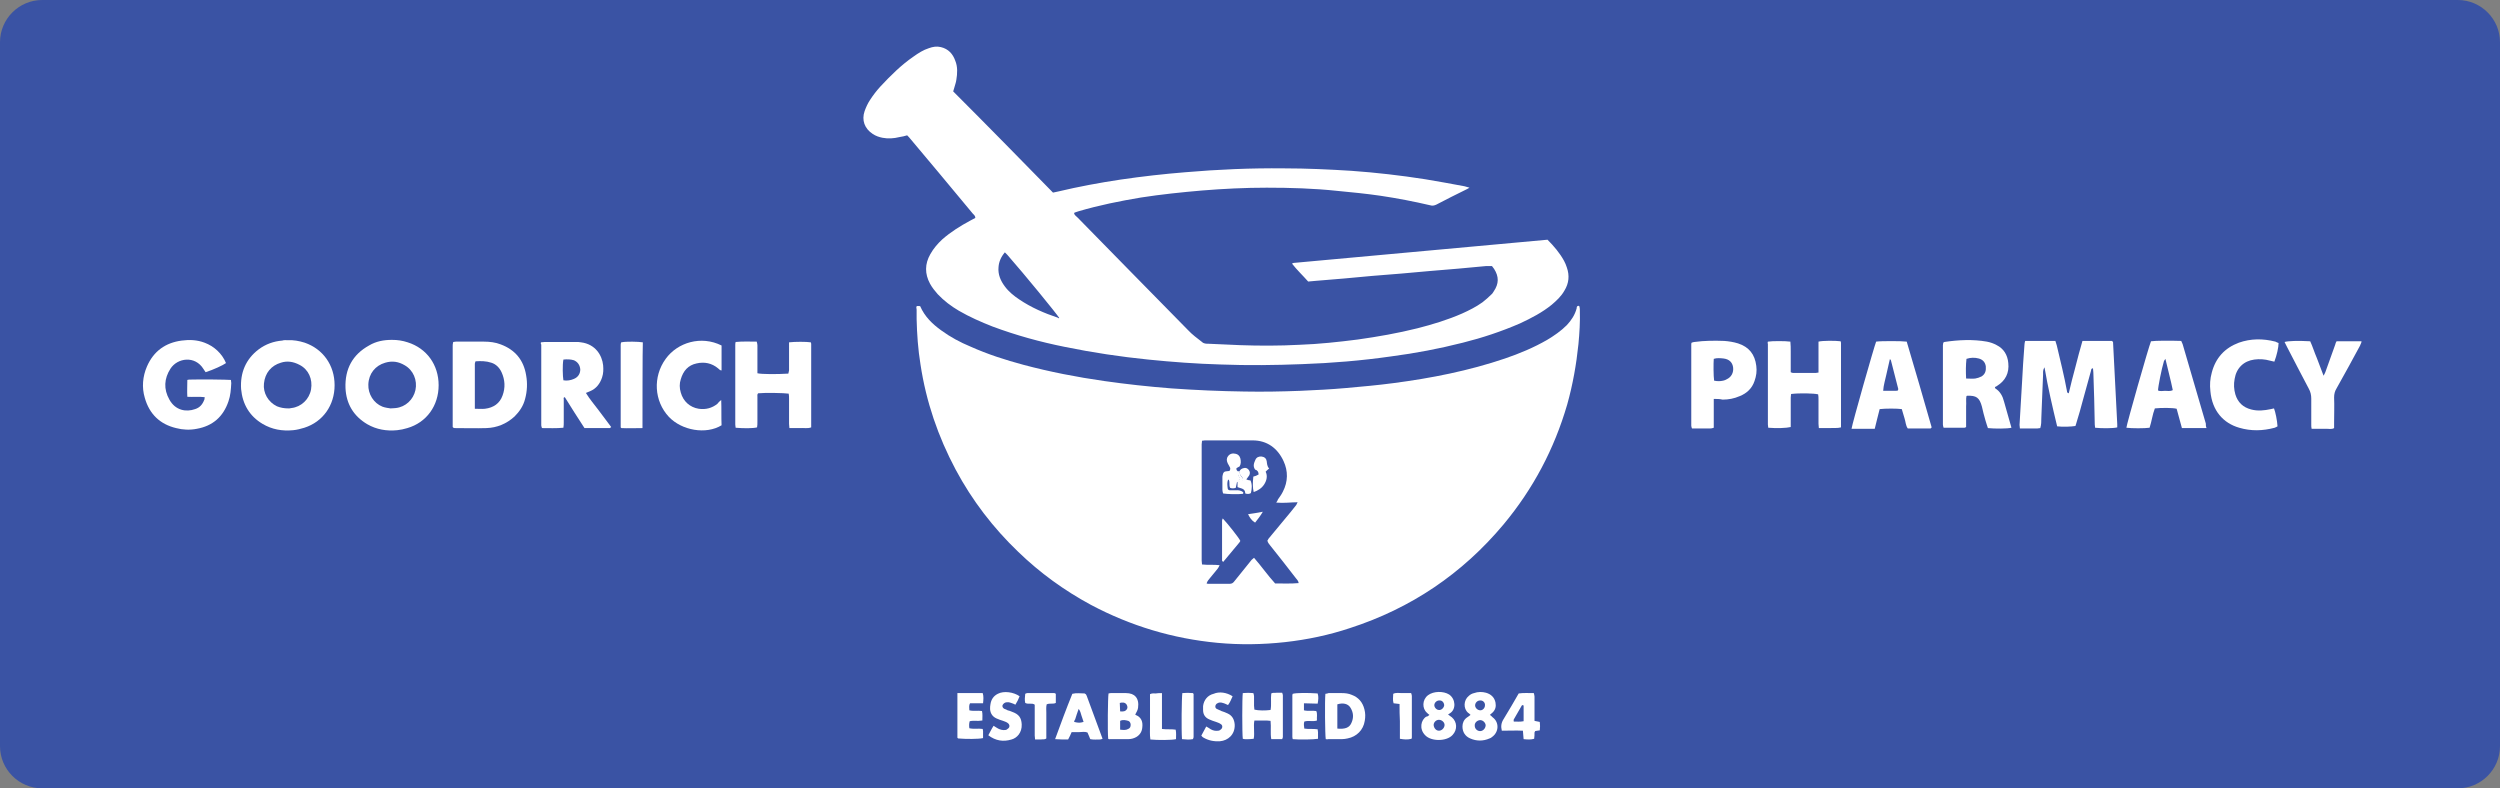 <?xml version="1.0" encoding="utf-8"?>
<!-- Generator: Adobe Illustrator 28.1.0, SVG Export Plug-In . SVG Version: 6.00 Build 0)  -->
<svg version="1.1" id="Layer_1" xmlns="http://www.w3.org/2000/svg" xmlns:xlink="http://www.w3.org/1999/xlink" x="0px" y="0px"
	 viewBox="0 0 711.3 224.3" style="enable-background:new 0 0 711.3 224.3;" xml:space="preserve">
<rect x="0" y="0" width="711.3" height="224.3" fill="#808080" stroke="none"/>
<style type="text/css">
	.st0{fill:#3A53A4;}
	.st1{fill:#FFFFFF;}
</style>
<path class="st0" d="M699.3,224.3H12c-6.6,0-12-5.4-12-12V12C0,5.4,5.4,0,12,0h687.3c6.6,0,12,5.4,12,12v200.3
	C711.3,218.9,705.9,224.3,699.3,224.3z"/>
<g>
	<path class="st1" d="M261.8,87.1c1.3,3,3.5,5.1,6,6.9c2.6,1.9,5.4,3.4,8.3,4.6c4.9,2.2,9.9,3.8,15.1,5.2c7.5,2,15.2,3.5,22.9,4.6
		c6.3,0.9,12.7,1.6,19.1,2.1c7,0.5,14,0.8,20.9,0.9c5.3,0.1,10.5,0,15.8-0.2c4.4-0.2,8.7-0.4,13.1-0.8c4.5-0.4,9-0.8,13.5-1.4
		c10.7-1.4,21.4-3.5,31.7-7c4.1-1.4,8.2-3.1,12-5.3c2-1.2,3.9-2.5,5.6-4.2c1.3-1.4,2.3-2.9,2.8-4.8c0-0.2,0-0.3,0.1-0.5
		c0.1-0.1,0.3-0.2,0.4-0.2c0.1,0,0.3,0.1,0.3,0.3c0.1,0.4,0.1,0.7,0.1,1.1c0.1,3.2-0.1,6.3-0.4,9.5c-0.6,5.8-1.6,11.5-3.2,17.2
		c-3.7,12.7-9.7,24-18.1,34.1c-11.8,14.1-26.4,23.9-43.7,29.5c-6,2-12.2,3.3-18.5,4c-6.4,0.7-12.8,0.8-19.2,0.2
		c-12.7-1.2-24.7-4.8-36-10.8c-7.6-4.1-14.5-9.1-20.7-15.1c-7.1-6.8-13.1-14.6-17.8-23.4c-5-9.4-8.4-19.3-10-29.9
		c-0.7-4.3-1-8.6-1.1-12.9c0-0.9,0-1.8,0-2.7C260.6,87,260.7,87,261.8,87.1L261.8,87.1z M363.1,143c0.3-0.4,0.4-0.6,0.5-0.9
		c0.5-0.7,1-1.4,1.4-2.2c1.5-2.9,1.5-5.9,0.2-8.7c-1.7-3.7-4.7-5.9-8.8-5.9c-4.5,0-9,0-13.6,0c-0.2,0-0.5,0.1-0.8,0.1
		c0,0.4-0.1,0.7-0.1,1c0,11,0,22,0,33.1c0,0.4,0.1,0.7,0.1,1.1c1.7,0.2,3.3,0,5,0.2c-0.3,0.8-0.8,1.3-1.2,1.8
		c-0.5,0.6-0.9,1.1-1.4,1.7c-0.4,0.5-0.9,1-1.1,1.7c0.2,0.1,0.4,0.1,0.5,0.1c2,0,4.1,0,6.1,0c0.5,0,0.9-0.2,1.2-0.6
		c0.7-0.9,1.4-1.7,2.1-2.6c1-1.2,1.9-2.4,2.9-3.6c0.2-0.2,0.5-0.4,0.7-0.6c2.1,2.4,3.9,5,6,7.3c2.3,0,4.5,0.1,6.7-0.1
		c-0.1-0.7-0.5-1-0.8-1.4c-2.4-3.1-4.8-6.2-7.3-9.3c-0.3-0.4-0.7-0.8-0.8-1.4c0.1-0.1,0.2-0.3,0.3-0.5c2.1-2.5,4.2-5.1,6.3-7.6
		c0.5-0.7,1.1-1.3,1.6-2c0.1-0.2,0.2-0.4,0.4-0.8C367.3,142.9,365.4,143.2,363.1,143L363.1,143z"/>
	<path class="st1" d="M299.6,54.8c0.5-0.1,1-0.2,1.4-0.3c5.9-1.4,11.8-2.5,17.8-3.4c6.1-0.9,12.3-1.6,18.5-2.1
		c9.3-0.8,18.7-1.2,28-1.1c6.4,0,12.8,0.3,19.2,0.7c7,0.5,14,1.3,21,2.4c3.7,0.6,7.4,1.3,11.2,2c0.4,0.1,0.8,0.2,1.4,0.4
		c-0.4,0.2-0.6,0.4-0.9,0.5c-2.8,1.4-5.7,2.8-8.5,4.3c-0.6,0.3-1.2,0.4-1.8,0.2c-4.7-1.1-9.4-2-14.1-2.7c-4.1-0.6-8.2-1-12.4-1.4
		c-6.6-0.7-13.3-0.9-20-0.9c-6.1,0-12.3,0.3-18.4,0.8c-5.8,0.5-11.6,1.1-17.4,2c-6,1-11.9,2.2-17.7,3.9c-0.4,0.1-0.8,0.3-1.2,0.4
		c0,0,0,0.1-0.1,0.2c0.1,0.5,0.6,0.8,1,1.2c4.9,5,9.9,10.1,14.8,15.1c5.5,5.6,11.1,11.3,16.6,16.9c1.2,1.3,2.6,2.3,4,3.4
		c0.5,0.5,1.2,0.5,1.8,0.5c3,0.1,6,0.3,9,0.4c5.6,0.2,11.2,0.2,16.9-0.1c5.6-0.2,11.1-0.8,16.6-1.5c5.7-0.8,11.4-1.8,17-3.2
		c4.3-1.1,8.6-2.4,12.7-4.2c2-0.9,4-1.9,5.8-3.2c0.9-0.7,1.7-1.4,2.5-2.2c0.3-0.2,0.5-0.6,0.7-0.9c1.5-2.2,1.5-4.2,0.1-6.4
		c-0.2-0.3-0.4-0.5-0.6-0.8c-0.6,0-1.2,0-1.7,0c-5.3,0.5-10.6,1-15.9,1.4c-5.5,0.5-11,1-16.5,1.4c-5.3,0.5-10.7,1-16,1.4
		c-0.7,0.1-1.5,0.1-2.2,0.2c-1.5-1.7-3.2-3.3-4.6-5.1c0.2-0.1,0.4-0.2,0.5-0.2c24.1-2.2,48.1-4.4,72.2-6.6c1.8,1.8,3.5,3.8,4.7,6
		c0.3,0.6,0.6,1.2,0.8,1.9c0.8,2.3,0.6,4.5-0.7,6.6c-0.9,1.6-2.2,2.8-3.6,4c-2.7,2.2-5.8,3.8-9,5.3c-5.3,2.3-10.7,4.1-16.3,5.5
		c-6.7,1.7-13.5,3-20.4,3.9c-8.4,1.2-16.8,1.9-25.3,2.2c-7.7,0.3-15.4,0.4-23.2,0.1c-6.9-0.2-13.7-0.7-20.6-1.4
		c-7.9-0.8-15.9-2-23.7-3.6c-7-1.4-13.9-3.3-20.6-5.8c-3.3-1.3-6.5-2.7-9.6-4.5c-2.2-1.3-4.2-2.8-6-4.7c-0.8-0.9-1.6-1.9-2.2-3
		c-1.5-2.8-1.5-5.6,0.1-8.4c0.9-1.6,2.1-3,3.4-4.2c2.4-2.1,5.1-3.8,7.9-5.3c0.5-0.3,1-0.5,1.5-0.8c0-0.6-0.4-0.9-0.7-1.2
		c-3.3-4-6.6-7.9-9.9-11.9c-2.6-3.1-5.2-6.2-7.8-9.3c-0.3-0.4-0.6-0.7-1-1.1c-0.7,0.2-1.4,0.4-2.2,0.5c-1.6,0.4-3.2,0.5-4.8,0.2
		c-1-0.2-1.9-0.5-2.8-1.1c-2.3-1.5-3.2-3.9-2.3-6.5c0.4-1.1,0.9-2.2,1.5-3.1c0.9-1.4,1.9-2.7,3-3.9c2.9-3.1,5.9-6.1,9.4-8.5
		c1.4-1,2.8-1.9,4.4-2.4c1.1-0.4,2.2-0.6,3.4-0.3c2.1,0.5,3.4,1.9,4.1,3.9c0.7,1.7,0.6,3.6,0.3,5.4c-0.1,0.8-0.4,1.5-0.6,2.3
		c-0.1,0.3-0.2,0.6-0.3,1C281,35.8,290.3,45.3,299.6,54.8z M301.4,90.5c-0.8-1.3-9.8-12.3-14.8-18c-0.2-0.2-0.4-0.4-0.7-0.7
		c-1.1,1.3-1.7,2.7-1.8,4.2c-0.2,2.1,0.6,3.9,1.8,5.5c1.1,1.5,2.6,2.7,4.1,3.7c3.4,2.3,7.1,3.9,11,5.2
		C301,90.6,301.2,90.5,301.4,90.5z"/>
	<path class="st1" d="M581.7,104.5c-0.5,0.8-0.4,1.4-0.4,2c-0.2,4.1-0.3,8.2-0.5,12.4c0,1,0,1.9-0.3,2.9c-0.3,0-0.5,0.1-0.8,0.1
		c-1.6,0-3.3,0-5,0c0-0.4-0.1-0.7-0.1-1c0.2-4,0.5-7.9,0.7-11.9c0.2-3.6,0.4-7.3,0.7-10.9c0-0.4,0.1-0.7,0.2-1.1h8.6
		c0.1,0.4,0.3,0.9,0.4,1.3c1,4.3,2.1,8.6,2.9,13c0,0.3,0.1,0.5,0.5,0.6c0.6-2.5,1.2-5,1.9-7.5c0.6-2.5,1.3-4.9,2-7.4h8.4
		c0.1,0.1,0.1,0.1,0.2,0.2c0,0,0.1,0.1,0.1,0.1c0.4,7.8,0.8,15.6,1.2,23.4c0,0.3,0,0.6,0,0.9c-1.2,0.3-4.4,0.3-6.3,0.1
		c0-0.3-0.1-0.6-0.1-0.9c-0.1-4.9-0.2-9.8-0.4-14.8c0-0.4-0.1-0.8-0.1-1.2c-0.6,0-0.5,0.5-0.6,0.8c-0.8,2.9-1.6,5.8-2.4,8.7
		c-0.5,1.9-1,3.7-1.6,5.6c-0.1,0.5-0.3,0.9-0.4,1.3c-1.2,0.2-3.6,0.3-5.2,0.1C584,115.9,582.7,110.4,581.7,104.5L581.7,104.5z"/>
	<path class="st1" d="M81.9,96.8c1.6-0.1,3.2,0.2,4.8,0.7c5.2,1.8,8.5,6.4,8.5,12.1c0,5.7-3.3,10.4-8.6,12.1c-1,0.3-2.1,0.6-3.2,0.7
		c-3.1,0.3-6-0.2-8.7-1.8c-3.7-2.2-5.7-5.6-6.1-9.9c-0.3-4.6,1.3-8.5,5-11.3c2-1.5,4.3-2.3,6.7-2.5C80.9,96.7,81.4,96.8,81.9,96.8z
		 M82.1,116.2c0.1,0,0.5,0,0.8-0.1c2.8-0.3,5.1-2.5,5.6-5.3c0.5-2.9-0.7-5.7-3.3-7c-1.7-0.9-3.5-1.2-5.3-0.6
		c-2.7,0.8-4.5,2.9-4.8,5.9c-0.3,2.7,1.2,5.3,3.7,6.5C79.8,116,80.8,116.2,82.1,116.2z"/>
	<path class="st1" d="M111.5,96.7c1.6,0,3,0.2,4.5,0.7c5.4,1.7,8.8,6.4,8.8,12.2c0,5.8-3.4,10.6-8.9,12.2c-1,0.3-1.9,0.5-2.9,0.6
		c-3,0.3-5.9-0.2-8.5-1.7c-3.9-2.3-6-5.8-6.2-10.3c-0.2-5.4,2-9.5,6.7-12.1C107,97.1,109.2,96.7,111.5,96.7z M111.1,116.2
		c0.7,0,1.1-0.1,1.5-0.1c2.8-0.3,5-2.4,5.6-5.1c0.6-2.8-0.6-5.7-3.1-7.1c-1.7-1-3.5-1.3-5.5-0.7c-2.8,0.8-4.7,3.1-4.8,6.2
		c-0.1,2.7,1.5,5.3,4,6.3C109.6,116,110.5,116.1,111.1,116.2L111.1,116.2z"/>
	<path class="st1" d="M58.2,113c-1.6-0.2-3.2,0-4.9-0.1c-0.1-1.6,0-3.2,0-4.8c0.3-0.1,0.6-0.1,0.8-0.1c3.1-0.1,10.3,0,11.6,0.1
		c0,0.3,0.1,0.6,0.1,0.9c-0.1,1.8-0.2,3.5-0.8,5.2c-1.5,4.4-4.5,7-9,7.8c-2,0.4-4,0.3-5.9-0.2c-4.6-1.1-7.6-4-8.9-8.6
		c-0.9-3-0.6-6.1,0.6-8.9c1.9-4.4,5.3-6.8,9.9-7.4c2.2-0.3,4.4-0.2,6.5,0.6c2.7,1,5,3.1,6.1,5.8c-0.8,0.6-3.6,1.9-5.8,2.6
		c-0.2-0.3-0.4-0.6-0.6-0.9c-2.4-3.9-7.4-3.2-9.4-0.1c-1.8,2.8-2,5.8-0.3,8.8c1.7,3.1,4.8,3.6,7.3,2.7c1.3-0.4,2.1-1.3,2.6-2.6
		c0.1-0.1,0.1-0.3,0.1-0.5C58.3,113.2,58.2,113.1,58.2,113L58.2,113z"/>
	<path class="st1" d="M503,97.2c1.3-0.2,4.9-0.2,6.4,0c0.1,0.9,0.1,1.9,0.1,2.8c0,1,0,2,0,3c0,1,0,1.9,0,2.9
		c0.2,0.1,0.4,0.2,0.6,0.2c2.2,0,4.4,0,6.6,0c0.2,0,0.4-0.1,0.7-0.1v-8.8c1.2-0.3,4.7-0.3,6.3-0.1c0,0.1,0.1,0.3,0.1,0.4
		c0,8,0,16,0,24.1c-1.1,0.3-2.1,0.1-3.1,0.2c-1,0-2.1,0-3.2,0c0-0.4-0.1-0.8-0.1-1.2c0-2.3,0-4.6,0-6.9c0-0.5,0-1-0.1-1.5
		c-1.2-0.3-5.3-0.4-7.7-0.1c0,0.3-0.1,0.7-0.1,1c0,2.3,0,4.6,0,6.9c0,0.5,0,1.1,0,1.5c-1.2,0.3-4,0.4-6.4,0.2c0-0.3-0.1-0.6-0.1-0.9
		c0-7.7,0-15.3,0-23C502.9,97.7,502.9,97.4,503,97.2L503,97.2z"/>
	<path class="st1" d="M129,97.3c0.2,0,0.4-0.1,0.7-0.1c2.7,0,5.4,0,8,0c1.6,0,3.3,0.2,4.8,0.8c4,1.5,6.5,4.4,7.2,8.8
		c0.4,2.2,0.3,4.5-0.3,6.7c-0.5,2-1.6,3.6-3,5c-2.3,2.1-5,3.2-8,3.3c-3,0.1-6.1,0-9.1,0c-0.1,0-0.2-0.1-0.3-0.1c0,0-0.1-0.1-0.1-0.1
		c0,0-0.1-0.1-0.1-0.1c0-7.7,0-15.3,0-23c0-0.3,0-0.6,0.1-1C128.8,97.5,128.9,97.5,129,97.3z M135.1,116.3c1.1,0,2,0.1,2.9,0
		c2.4-0.3,4.2-1.5,5-3.8c0.8-2.2,0.7-4.4-0.3-6.6c-0.6-1.3-1.6-2.3-2.9-2.7c-1.5-0.5-3-0.5-4.5-0.4c-0.1,0.3-0.2,0.5-0.2,0.7
		C135.1,107.7,135.1,112,135.1,116.3z"/>
	<path class="st1" d="M224.5,97.4c1.7-0.2,4.9-0.2,6.2,0c0,0.1,0.1,0.3,0.1,0.4c0,7.9,0,15.8,0,23.8c-1.1,0.4-2.1,0.1-3.1,0.2
		c-1,0-2,0-3.1,0c0-0.5-0.1-0.8-0.1-1.2c0-2.4,0-4.8,0-7.2c0-0.5,0-0.9-0.1-1.4c-1.3-0.2-6.8-0.3-8.7-0.1c-0.3,0.3-0.2,0.7-0.2,1
		c0,2.4,0,4.7,0,7.1c0,0.5,0,1.1-0.1,1.6c-1.2,0.3-3.8,0.3-6.1,0.1c0-0.3-0.1-0.6-0.1-0.9c0-7.5,0-15.1,0-22.6c0-0.3,0-0.5,0.1-0.9
		c2-0.2,4-0.1,6-0.1c0.1,0.4,0.2,0.7,0.2,1c0,2.1,0,4.3,0,6.4c0,0.5,0,1.1,0,1.6c1.2,0.3,5.7,0.3,8.8,0.1c0.1-0.3,0.1-0.6,0.2-0.9
		c0-2.1,0-4.3,0-6.4C224.5,98.6,224.5,98,224.5,97.4L224.5,97.4z"/>
	<path class="st1" d="M552.9,97.5c0.2-0.1,0.2-0.2,0.3-0.2c4-0.6,8.1-0.8,12.1-0.1c1,0.2,1.9,0.5,2.8,1c2,1,3.1,2.8,3.3,5.1
		c0.3,2.8-0.8,5-3.2,6.5c-0.1,0.1-0.3,0.2-0.4,0.2c-0.1,0.1-0.1,0.1-0.2,0.2c0,0.1,0,0.2,0.1,0.3c1.4,0.9,2.1,2.2,2.5,3.8
		c0.7,2.5,1.4,4.9,2.1,7.4c-1.1,0.3-4.8,0.3-6.7,0.1c-0.2-0.7-0.5-1.4-0.7-2.2c-0.4-1.3-0.7-2.6-1-3.9c-0.7-2.6-1.6-3.2-4.2-3.1
		c0,0-0.1,0-0.2,0.1c-0.2,0.9,0,1.9-0.1,2.9c0,1,0,1.9,0,2.9v3c-0.2,0.1-0.3,0.2-0.5,0.2c-1.9,0-3.9,0-5.9,0
		c-0.1-0.3-0.2-0.6-0.2-0.9c0-7.5,0-15.1,0-22.6C552.8,98,552.9,97.7,552.9,97.5L552.9,97.5z M559.4,107.7c1,0,1.8,0.1,2.6,0
		c0.6-0.1,1.2-0.3,1.8-0.6c1.1-0.7,1.3-1.7,1.2-2.9c-0.2-1.2-0.9-1.9-2-2.2c-1.1-0.3-2.3-0.3-3.5,0.1
		C559.3,103.9,559.3,105.7,559.4,107.7L559.4,107.7z"/>
	<path class="st1" d="M153.9,97.4c0.4,0,0.7-0.1,1.1-0.1c3,0,6,0,9,0c0.4,0,0.8,0,1.3,0.1c4.1,0.5,6,3.7,6.3,6.5
		c0.1,1.2,0.1,2.3-0.3,3.5c-0.6,1.8-1.7,3.2-3.4,3.9c-0.4,0.2-0.8,0.3-1.2,0.5c1.1,1.8,2.4,3.3,3.6,4.9c1.2,1.6,2.3,3.1,3.6,4.8
		c-0.2,0.1-0.3,0.3-0.4,0.3c-2.4,0-4.7,0-7.2,0c-1.9-2.9-3.8-5.9-5.6-8.8c-0.5,0.1-0.3,0.4-0.3,0.6c0,2.2,0,4.4,0,6.6
		c0,0.5,0,0.9-0.1,1.5c-2.1,0.2-4,0.1-6.1,0.1c-0.1-0.3-0.2-0.6-0.2-0.8c0-7.7,0-15.3,0-23C153.8,97.9,153.9,97.7,153.9,97.4
		L153.9,97.4z M160.3,102.3c-0.3,1.5-0.2,4.8,0,5.9c1,0.2,2.1,0,3-0.4c1.2-0.5,1.8-1.5,1.8-2.7c-0.1-1.2-0.7-2.1-1.8-2.6
		C162.3,102.2,161.3,102.2,160.3,102.3L160.3,102.3z"/>
	<path class="st1" d="M627.8,121.8h-7c-0.5-1.9-1-3.7-1.5-5.5c-1.1-0.3-4.4-0.3-6.2-0.1c-0.7,1.8-0.9,3.7-1.5,5.5
		c-1.3,0.2-5.2,0.2-6.6,0c0.1-1.1,6.3-22.9,7-24.6c1.2-0.2,5.7-0.2,8.6-0.1c0.1,0.3,0.3,0.6,0.4,0.9c2.2,7.5,4.4,15.1,6.6,22.6
		C627.6,120.9,627.6,121.3,627.8,121.8L627.8,121.8z M614,111.1c0.6,0.3,1.3,0.1,2,0.1c0.7,0,1.4,0.2,2.2-0.2
		c-0.6-3-1.4-5.8-2.1-8.9c-0.2,0.3-0.3,0.5-0.4,0.6C615,105,614,110.1,614,111.1z"/>
	<path class="st1" d="M533.8,97.2c1.2-0.2,7.3-0.2,8.7,0c2.4,8.1,4.8,16.3,7.1,24.4c-0.1,0.1-0.2,0.2-0.2,0.2c0,0-0.1,0.1-0.1,0.1
		c-2.1,0-4.3,0-6.5,0c-0.6-0.8-0.6-1.9-0.9-2.8c-0.3-0.9-0.5-1.8-0.8-2.7c-1.3-0.2-4.7-0.2-6.3,0c-0.5,1.8-0.9,3.7-1.4,5.6
		c-2.2,0-4.4,0-6.6,0C527,120.5,533.2,98.7,533.8,97.2L533.8,97.2z M540,111.1c0-0.2,0.1-0.3,0.1-0.4c-0.7-2.7-1.4-5.5-2.1-8.2
		c0-0.1-0.1-0.2-0.3-0.3c-0.3,1.5-0.7,2.9-1,4.4c-0.3,1.5-0.8,2.9-0.9,4.6c1.2,0,2.2,0,3.2,0C539.4,111.2,539.7,111.2,540,111.1z"/>
	<path class="st1" d="M487.6,113.5c0,2.8,0,5.5,0,8.2c-0.7,0.3-1.4,0.2-2.1,0.2c-0.7,0-1.4,0-2,0h-2.1c-0.1-0.3-0.2-0.5-0.2-0.8
		c0-7.7,0-15.4,0-23.1c0-0.2,0-0.3,0.1-0.5c0.3-0.1,0.6-0.2,0.8-0.2c2.8-0.4,5.7-0.4,8.5-0.3c1.3,0.1,2.6,0.3,3.9,0.7
		c3.1,1,4.8,3.1,5.2,6.4c0.2,1.5,0,2.9-0.5,4.3c-0.7,2.1-2.2,3.5-4.2,4.3c-1.6,0.7-3.2,1-4.9,1C489.3,113.5,488.5,113.5,487.6,113.5
		L487.6,113.5z M487.7,108.3c0.9,0.2,1.7,0.2,2.6,0c0.4-0.1,0.7-0.2,1-0.4c1.3-0.6,2-1.9,1.8-3.4c-0.2-1.4-1.1-2.3-2.7-2.5
		c-0.9-0.1-1.9-0.2-2.8,0.1C487.5,103.3,487.5,107,487.7,108.3z"/>
	<path class="st1" d="M205.2,113.8c0.1,2.6,0,4.9,0.1,7.2c-4.4,2.7-11.3,1.5-15-2.4c-4.2-4.5-4.6-11.4-0.9-16.5
		c3.4-4.7,10.1-6.7,15.9-3.8c0,2.3,0,4.7,0,7.1c-0.5,0-0.7-0.4-1-0.6c-1.8-1.5-3.9-1.9-6.1-1.4c-2.4,0.5-3.8,2.1-4.5,4.5
		c-0.4,1.2-0.4,2.5,0,3.8c0.7,2.5,2.6,4.2,5.1,4.6c2,0.3,3.8-0.2,5.3-1.4C204.4,114.5,204.7,114.2,205.2,113.8L205.2,113.8z"/>
	<path class="st1" d="M648.3,97.6c0,1.2-0.5,3.5-1.2,5.3c-0.4-0.1-0.9-0.2-1.3-0.3c-1.4-0.4-2.9-0.5-4.4-0.3c-3,0.4-5.1,2.4-5.6,5.5
		c-0.3,1.5-0.2,3,0.2,4.4c0.7,2.3,2.2,3.7,4.5,4.3c1.9,0.5,3.7,0.3,5.6-0.1c0.3-0.1,0.6-0.1,0.9-0.2c0.4,1,0.9,3.4,1,5.1
		c-0.2,0.1-0.5,0.3-0.8,0.4c-3.4,0.9-6.7,1-10.1,0c-4.5-1.3-7.7-4.8-8.2-10.4c-0.2-1.8-0.1-3.5,0.4-5.3c1.1-4.2,3.7-7,7.7-8.5
		c3.4-1.2,6.9-1.2,10.4-0.3C647.6,97.3,648,97.5,648.3,97.6L648.3,97.6z"/>
	<path class="st1" d="M664.8,97.1h7.1c0,0.5-0.3,0.8-0.4,1.2c-2.2,4.1-4.4,8.1-6.7,12.2c-0.5,0.8-0.7,1.6-0.7,2.6
		c0.1,2.4,0,4.7,0,7.1v1.6c-0.7,0.4-1.4,0.2-2.1,0.2c-0.7,0-1.5,0-2.2,0c-0.7,0-1.4,0-2.1,0c-0.1-0.4-0.1-0.8-0.1-1.2
		c0-2.5,0-4.9,0-7.4c0-1-0.2-1.9-0.7-2.8c-2.1-3.9-4.1-7.9-6.2-11.9c-0.2-0.5-0.5-0.9-0.7-1.4c1-0.3,3.8-0.4,7.3-0.2
		c0.7,1.5,1.2,3.2,1.9,4.8c0.6,1.6,1.2,3.2,1.9,5c0.2-0.4,0.4-0.7,0.5-1c0.9-2.6,1.9-5.2,2.8-7.8C664.5,97.7,664.6,97.4,664.8,97.1z
		"/>
	<path class="st1" d="M182.8,121.8c-2.1,0-4.1,0.1-6,0c-0.1-0.1-0.2-0.2-0.2-0.2c0,0,0-0.1,0-0.2c0-7.7,0-15.4,0-23.1
		c0-0.3,0-0.5,0.1-0.8c0,0,0-0.1,0.1-0.1c1.3-0.3,4.9-0.2,6.1,0C182.8,97.5,182.8,121.8,182.8,121.8z"/>
	<path class="st1" d="M364.8,210.3h-3.1c-0.3-1.7,0-3.4-0.2-5.2c-0.4,0-0.7-0.1-1.1-0.1c-1.1,0-2.3,0-3.5,0
		c-0.2,0.9-0.1,1.8-0.1,2.6c0,0.8,0.1,1.7-0.1,2.6c-0.4,0-0.8,0.1-1.1,0.1c-0.7,0-1.4,0.1-2-0.1c-0.2-1.4-0.2-11.8,0-13
		c1-0.1,2-0.1,3,0c0.1,0.3,0.2,0.6,0.2,0.9c0,0.9,0,1.8,0,2.7c0,0.4,0.1,0.7,0.1,1.1c1.2,0.3,3.1,0.3,4.6,0.1c0.3-1.5,0-3.1,0.2-4.7
		c0.5-0.3,1-0.1,1.5-0.2c0.5,0,1,0,1.6,0c0.1,0.3,0.2,0.5,0.2,0.7c0,4,0,7.9,0,11.9C365,209.9,364.9,210,364.8,210.3z"/>
	<path class="st1" d="M377.2,210.3c-0.2-1.2-0.3-10.9-0.1-12.9c0.3,0,0.6-0.1,0.9-0.2c1.3,0,2.5,0,3.8,0c0.9,0,1.9,0.1,2.8,0.5
		c1.9,0.7,3.1,2.1,3.6,4.1c0.3,1.1,0.3,2.2,0.1,3.3c-0.4,2.6-2.3,4.5-4.9,5c-0.5,0.1-1,0.2-1.6,0.2c-1.3,0-2.6,0-3.9,0
		C377.7,210.4,377.5,210.3,377.2,210.3L377.2,210.3z M380.5,207.3c2.1,0.2,3.4-0.2,4-1.6c0.7-1.5,0.6-3-0.3-4.4
		c-0.7-1.1-2.1-1.4-3.7-0.9V207.3L380.5,207.3z"/>
	<path class="st1" d="M315.3,210.2c-0.2-2-0.1-11.7,0.1-12.9c0.2,0,0.4-0.1,0.6-0.1c1.5,0,2.9,0,4.4,0c2.3,0,3.8,1.3,3.4,4.2
		c-0.1,0.7-0.5,1.3-0.8,1.9c0,0,0.1,0.1,0.1,0.1c1.7,0.7,2.1,2,1.9,3.6c-0.1,1.2-0.7,2.1-1.7,2.7c-0.7,0.4-1.5,0.6-2.3,0.6
		c-1.8,0-3.6,0-5.3,0C315.6,210.4,315.5,210.3,315.3,210.2L315.3,210.2z M318.7,207.6c0.9,0.1,1.6,0.2,2.3-0.2
		c0.5-0.2,0.7-0.6,0.7-1.2c0-0.5-0.3-1-0.7-1.1c-0.7-0.2-1.5-0.4-2.3,0L318.7,207.6L318.7,207.6z M318.7,202.4
		c0.9,0.1,1.5,0,1.9-0.6c0.3-0.4,0.2-0.9-0.1-1.4c-0.5-0.6-1.1-0.6-1.9-0.4L318.7,202.4L318.7,202.4z"/>
	<path class="st1" d="M300.2,210.3c1.6-4.4,3.2-8.7,4.9-12.9c1.2-0.3,2.4-0.1,3.5-0.1c0.2,0.1,0.2,0.1,0.3,0.2c0,0,0.1,0.1,0.1,0.1
		c0.1,0.1,0.1,0.3,0.2,0.4c1.5,4,3,8.1,4.5,12.2c-0.3,0.1-0.5,0.2-0.7,0.2c-0.9,0-1.9,0.1-2.8-0.1c-0.3-0.7-0.5-1.3-0.8-1.9
		c-0.8-0.3-1.6-0.1-2.3-0.1c-0.7,0-1.5,0-2.2,0c-0.3,0.7-0.6,1.4-1,2.1C302.6,210.4,301.5,210.4,300.2,210.3L300.2,210.3z
		 M305.6,205.4c1.3,0.3,1.6,0.3,2.7,0c-0.2-0.6-0.4-1.2-0.6-1.8c-0.2-0.6-0.3-1.3-0.8-1.9c-0.4,1.1-0.7,2-1,3
		C305.7,204.9,305.7,205.1,305.6,205.4z"/>
	<path class="st1" d="M418.4,203.4c-0.3-0.3-0.5-0.5-0.7-0.6c-1.4-1.2-1.3-3.6,0.2-4.8c0.4-0.4,1-0.7,1.5-0.8
		c1.1-0.4,2.3-0.4,3.4-0.1c1.4,0.4,2.4,1.3,2.7,2.8c0.2,1.1,0,2-0.8,2.8c-0.2,0.2-0.5,0.4-0.8,0.7c0.3,0.2,0.6,0.5,0.8,0.7
		c1.9,1.4,1.8,4.2-0.2,5.6c-0.2,0.2-0.4,0.3-0.7,0.4c-1.8,0.8-3.7,0.8-5.5,0c-1.4-0.6-2.2-1.8-2.2-3.4c0-1,0.4-1.9,1.2-2.5
		C417.6,204,417.9,203.8,418.4,203.4L418.4,203.4z M421,204.9c-0.8,0.1-1.5,0.8-1.4,1.6c0,0.9,0.8,1.6,1.7,1.5
		c0.8-0.1,1.4-0.9,1.4-1.7C422.6,205.5,421.8,204.8,421,204.9z M421.1,199.3c-0.8,0-1.4,0.7-1.4,1.4c0,0.7,0.7,1.4,1.5,1.4
		c0.7,0,1.3-0.7,1.3-1.4C422.6,199.9,421.9,199.2,421.1,199.3z"/>
	<path class="st1" d="M406.7,203.4c-0.3-0.2-0.5-0.4-0.7-0.6c-1.4-1.2-1.4-3.7,0.3-5c1.6-1.2,4.4-1.2,6-0.2c1.9,1.3,2,4.2,0.3,5.3
		c-0.2,0.1-0.3,0.2-0.6,0.4c0.4,0.3,0.8,0.6,1.1,0.8c1.5,1.3,1.6,3.5,0.2,5c-1.7,1.9-6.1,1.9-7.8,0.1c-1.8-1.8-1.2-4.4,0.3-5.3
		C406.1,203.9,406.4,203.7,406.7,203.4L406.7,203.4z M409.4,207.9c0.8,0,1.5-0.7,1.6-1.5c0.1-0.8-0.7-1.6-1.6-1.6
		c-0.8,0-1.5,0.7-1.5,1.5C408,207.2,408.6,207.9,409.4,207.9L409.4,207.9z M410.9,200.7c0-0.7-0.5-1.4-1.2-1.4
		c-0.8-0.1-1.5,0.5-1.6,1.2c-0.1,0.7,0.6,1.5,1.3,1.5C410.1,202.1,410.8,201.4,410.9,200.7L410.9,200.7z"/>
	<path class="st1" d="M272.4,197.2h7.2c0.3,0.9,0.2,1.9,0.1,2.9H276c-0.4,0.7-0.2,1.3-0.2,2c1.2,0.3,2.4,0,3.6,0.2
		c0.2,0.9,0.1,1.7,0.1,2.7c-0.4,0-0.7,0.1-1.1,0.1c-0.8,0-1.7-0.1-2.5,0.1c-0.2,0.7-0.2,1.3-0.1,2c1.3,0.3,2.5,0,3.8,0.2
		c0,0.2,0.1,0.4,0.1,0.6c0,0.7,0,1.4,0,2c-1.2,0.3-4.9,0.3-7.1,0.1c-0.1-0.1-0.2-0.2-0.2-0.2C272.4,205.8,272.4,201.6,272.4,197.2
		L272.4,197.2z"/>
	<path class="st1" d="M371,200.1v2c1.2,0.3,2.3,0,3.5,0.2c0.4,0.8,0.1,1.7,0.2,2.7c-1.2,0.4-2.4-0.1-3.6,0.3c-0.2,0.6-0.1,1.3,0,2
		c1.3,0.2,2.5,0,3.8,0.2c0,0.3,0.1,0.6,0.1,0.8c0,0.6,0,1.3,0,1.9c-1.3,0.2-5.1,0.3-7.2,0.1c0-0.2-0.1-0.4-0.1-0.6c0-4,0-7.9,0-11.9
		c0-0.2,0.1-0.3,0.1-0.4c1.1-0.3,4.4-0.3,7.1-0.1c0.3,0.9,0.2,1.8,0,2.9L371,200.1L371,200.1z"/>
	<path class="st1" d="M438.1,207.8c-0.5,0.1-0.9,0.1-1.3,0.2c-0.1,0.1-0.1,0.3-0.2,0.4c0,0.6,0,1.2-0.1,1.8c-1,0.3-2,0.2-3,0.1
		c-0.1-0.8-0.1-1.5-0.2-2.4c-2-0.1-4,0-6,0c-0.3-1.2-0.2-2.2,0.5-3.3c1.5-2.4,2.9-4.9,4.3-7.3c1.4-0.2,2.8-0.1,4.3-0.1
		c0.1,0.4,0.2,0.7,0.2,1c0,1.8,0,3.5,0,5.3c0,0.5,0,1.1,0,1.6c0.5,0.1,1,0.2,1.5,0.3C438.2,206.2,438.2,207,438.1,207.8L438.1,207.8
		z M433.5,205.2c0-1.6,0-3,0-4.4c0-0.1-0.1-0.1-0.2-0.2c-0.1,0-0.2,0.1-0.3,0.1c-0.8,1.3-1.5,2.7-2.3,4c-0.1,0.1,0,0.4,0,0.6
		C431.7,205.3,432.5,205.4,433.5,205.2L433.5,205.2z"/>
	<path class="st1" d="M350.7,198.1c-0.4,0.9-0.7,1.7-1.3,2.5c-0.5-0.2-1-0.5-1.5-0.6c-0.6-0.2-1.1-0.2-1.7,0.2
		c-0.5,0.4-0.6,1.2,0,1.5c0.4,0.2,0.9,0.4,1.3,0.6c0.6,0.2,1.2,0.4,1.8,0.7c1.3,0.6,1.9,1.7,2,3.2c0.1,2.8-1.9,4.5-4.2,4.7
		c-1.7,0.1-3.3-0.2-4.8-1.1c-0.2-0.1-0.3-0.3-0.5-0.5c0.5-0.9,0.9-1.7,1.4-2.6c0.5,0.3,0.9,0.5,1.3,0.8c0.7,0.4,1.4,0.5,2.1,0.4
		c0.3,0,0.6-0.2,0.8-0.4c0.5-0.4,0.5-1.2-0.1-1.5c-0.4-0.3-0.8-0.4-1.3-0.6c-0.6-0.2-1.3-0.4-1.9-0.7c-1.2-0.5-1.8-1.4-1.8-2.7
		c0-0.4,0-0.7,0-1.1c0.2-1.7,1.3-3.1,3-3.5C346.9,196.7,349,197,350.7,198.1L350.7,198.1z"/>
	<path class="st1" d="M282.7,206.5c0.5,0.3,0.9,0.6,1.3,0.8c0.6,0.3,1.3,0.5,2,0.4c0.3,0,0.6-0.2,0.8-0.4c0.6-0.4,0.5-1.2-0.1-1.6
		c-0.4-0.3-0.8-0.4-1.3-0.6c-0.6-0.2-1.3-0.4-1.9-0.7c-1.1-0.5-1.7-1.4-1.8-2.6c0-0.5,0-1,0.1-1.4c0.2-1.4,0.9-2.4,2.1-3
		c1.7-0.9,4.5-0.5,6.2,0.7c-0.3,0.8-0.7,1.6-1.2,2.4c-0.4-0.2-0.8-0.4-1.2-0.5c-0.5-0.2-1.1-0.3-1.7-0.1c-0.4,0.2-0.7,0.5-0.8,0.9
		c0,0.4,0.2,0.7,0.6,0.9c0.3,0.1,0.6,0.2,0.9,0.4c0.4,0.1,0.8,0.2,1.2,0.4c2,0.7,2.7,1.7,2.8,3.6c0.1,2.4-1.4,3.9-2.9,4.3
		c-2.3,0.7-4.5,0.4-6.6-1.2C281.7,208.3,282.1,207.4,282.7,206.5L282.7,206.5z"/>
	<path class="st1" d="M300.4,197.4v2.6c-0.8,0.4-1.7,0-2.6,0.4c-0.2,0.8-0.1,1.6-0.1,2.4c0,0.8,0,1.6,0,2.4v4.9
		c-0.5,0.4-1.1,0.2-1.6,0.3c-0.5,0-1,0-1.6,0c0-0.4-0.1-0.8-0.1-1.1c0-2.4,0-4.8,0-7.2v-1.6c-0.8-0.6-1.8,0-2.7-0.5
		c-0.2-0.8-0.1-1.7,0-2.6c0.2-0.1,0.4-0.2,0.6-0.2c2.6,0,5.1,0,7.7,0C300.1,197.2,300.2,197.3,300.4,197.4L300.4,197.4z"/>
	<path class="st1" d="M330.6,197.2c0,1.9,0,3.5,0,5.2c0,1.6,0,3.3,0,5c1.4,0.2,2.6,0,3.9,0.2c0.2,0.9,0.1,1.8,0.1,2.7
		c-1.1,0.3-5.4,0.3-7.3,0.1c-0.2-1.4-0.1-2.8-0.1-4.3c0-1.4,0-2.9,0-4.3v-4.3c0.6-0.3,1.1-0.2,1.6-0.2
		C329.4,197.2,329.9,197.2,330.6,197.2L330.6,197.2z"/>
	<path class="st1" d="M398.2,200.3c-0.6-0.1-1.1-0.1-1.7-0.2c-0.3-0.9-0.1-1.8-0.1-2.7c0.8-0.4,1.7-0.2,2.5-0.2c0.8,0,1.7,0,2.6,0
		c0.1,0.3,0.2,0.6,0.2,0.8c0,3.9,0,7.8,0,11.7c0,0.2,0,0.3-0.1,0.5c-1.1,0.3-2.1,0.2-3.3,0c0-1.7,0-3.3,0-5
		C398.2,203.6,398.2,202,398.2,200.3L398.2,200.3z"/>
	<path class="st1" d="M336.3,210.3c-0.2-2.6-0.1-11.8,0.1-13.1c1-0.1,2-0.1,3,0c0.1,0.1,0.1,0.2,0.2,0.2c0,0,0,0.1,0,0.2
		c0,4,0,7.9,0,11.9c0,0.2,0,0.4-0.1,0.6c0,0-0.1,0.1-0.1,0.2C338.4,210.5,337.4,210.4,336.3,210.3z"/>
	<path class="st1" d="M353.7,140.5c-1.6,0.2-4.5,0.1-5.7-0.1c-0.1-0.3-0.2-0.7-0.2-1c0-1.2,0-2.3,0-3.5c0-0.3,0-0.5,0.1-0.8
		c0.1-0.6,0.4-1,1-1c0.3,0,0.6-0.1,0.9-0.1c0.3-0.4,0.3-0.8,0.1-1.1c-0.2-0.4-0.4-0.7-0.6-1.1c-0.3-0.7-0.4-1.3,0.1-2
		c0.5-0.7,1.3-0.9,2.1-0.7c0.7,0.1,1.2,0.6,1.4,1.3c0.2,0.8,0.2,1.6-0.2,2.3c-0.3,0.2-0.6,0.3-0.9,0.5c-0.1,0.6,0.2,0.7,0.5,1
		c-0.2,0.8,0.2,1.4,0.6,2c-0.2,0.4-0.8,0.3-0.6,0.9l0,0c-0.3,0-0.4,0.1-0.4,0.3c-0.1,0.5-0.2,0.9-0.3,1.4c-0.6,0.2-1.1,0.2-1.6,0
		c-0.4-0.8,0-1.6-0.4-2.3c-0.1,0-0.2,0-0.2,0c-0.3,0.8-0.2,1.6-0.1,2.4c0,0.4,0.3,0.6,0.7,0.6c0.5,0,1,0,1.6,0
		c0.8-0.1,1.6,0.1,2.2,0.6C353.7,140,353.7,140.3,353.7,140.5L353.7,140.5z"/>
	<path class="st1" d="M347.9,147.5c1.4,1.5,4.6,5.5,5,6.4c-0.1,0.2-0.2,0.4-0.4,0.6c-1.5,1.8-3,3.6-4.5,5.4
		c-0.1-0.2-0.3-0.3-0.3-0.4c0-3.8,0-7.6,0-11.4C347.7,147.9,347.8,147.8,347.9,147.5L347.9,147.5z"/>
	<path class="st1" d="M358.1,135c0-0.7-0.3-1.2-1-1.4c-0.7-1-0.3-1.9,0.1-2.8c0.3-0.7,1-1,1.8-0.9c0.8,0.1,1.3,0.6,1.4,1.3
		c0.1,0.7,0.1,1.5,0.7,2.1c-0.4,0.3-0.7,0.6-1,0.9c0.6,1.2,0.3,2.5-0.4,3.6c-0.7,1.1-1.8,1.8-3,2.2c-0.3-1.2-0.3-2.7-0.1-4.4
		C357.1,135.5,357.6,135.3,358.1,135L358.1,135z"/>
	<path class="st1" d="M352.7,134c0.2-0.4,0.6-0.7,1.1-0.8c0.6-0.2,1.1,0,1.5,0.5c0.4,0.5,0.4,1.1,0.1,1.6c-0.2,0.3-0.5,0.7-0.8,1.1
		c0.3,0.1,0.5,0.2,0.6,0.2c0.2,0,0.4,0.1,0.6,0.1c0.5,1.2,0.4,2.4,0.1,3.6c-0.5,0.3-1,0.3-1.6,0.1c0-1.5-1.3-1.4-2.2-1.8
		c0-0.6,0-1.1,0-1.7c0,0,0,0,0,0c0.4,0,0.7,0,1.1-0.1c0.4-0.1,0.5-0.5,0.3-0.9c-0.1-0.1-0.2-0.3-0.3-0.4
		C352.8,135.2,352.7,134.7,352.7,134L352.7,134z"/>
	<path class="st1" d="M359.3,145.6c-0.7,1.2-1.4,2.1-2.2,3.1c-1-0.6-1.5-1.4-2-2.4C356.5,146.1,357.8,145.9,359.3,145.6z"/>
	<path class="st1" d="M352.7,134c0,0.6,0.1,1.2,0.6,1.7c0.1,0.1,0.2,0.2,0.3,0.4c0.2,0.3,0,0.8-0.3,0.9c-0.3,0.1-0.7,0-1.1,0.1
		c-0.3-0.6,0.4-0.5,0.6-0.9c-0.3-0.6-0.8-1.2-0.6-2C352.3,134.1,352.5,134,352.7,134L352.7,134z"/>
</g>
</svg>
